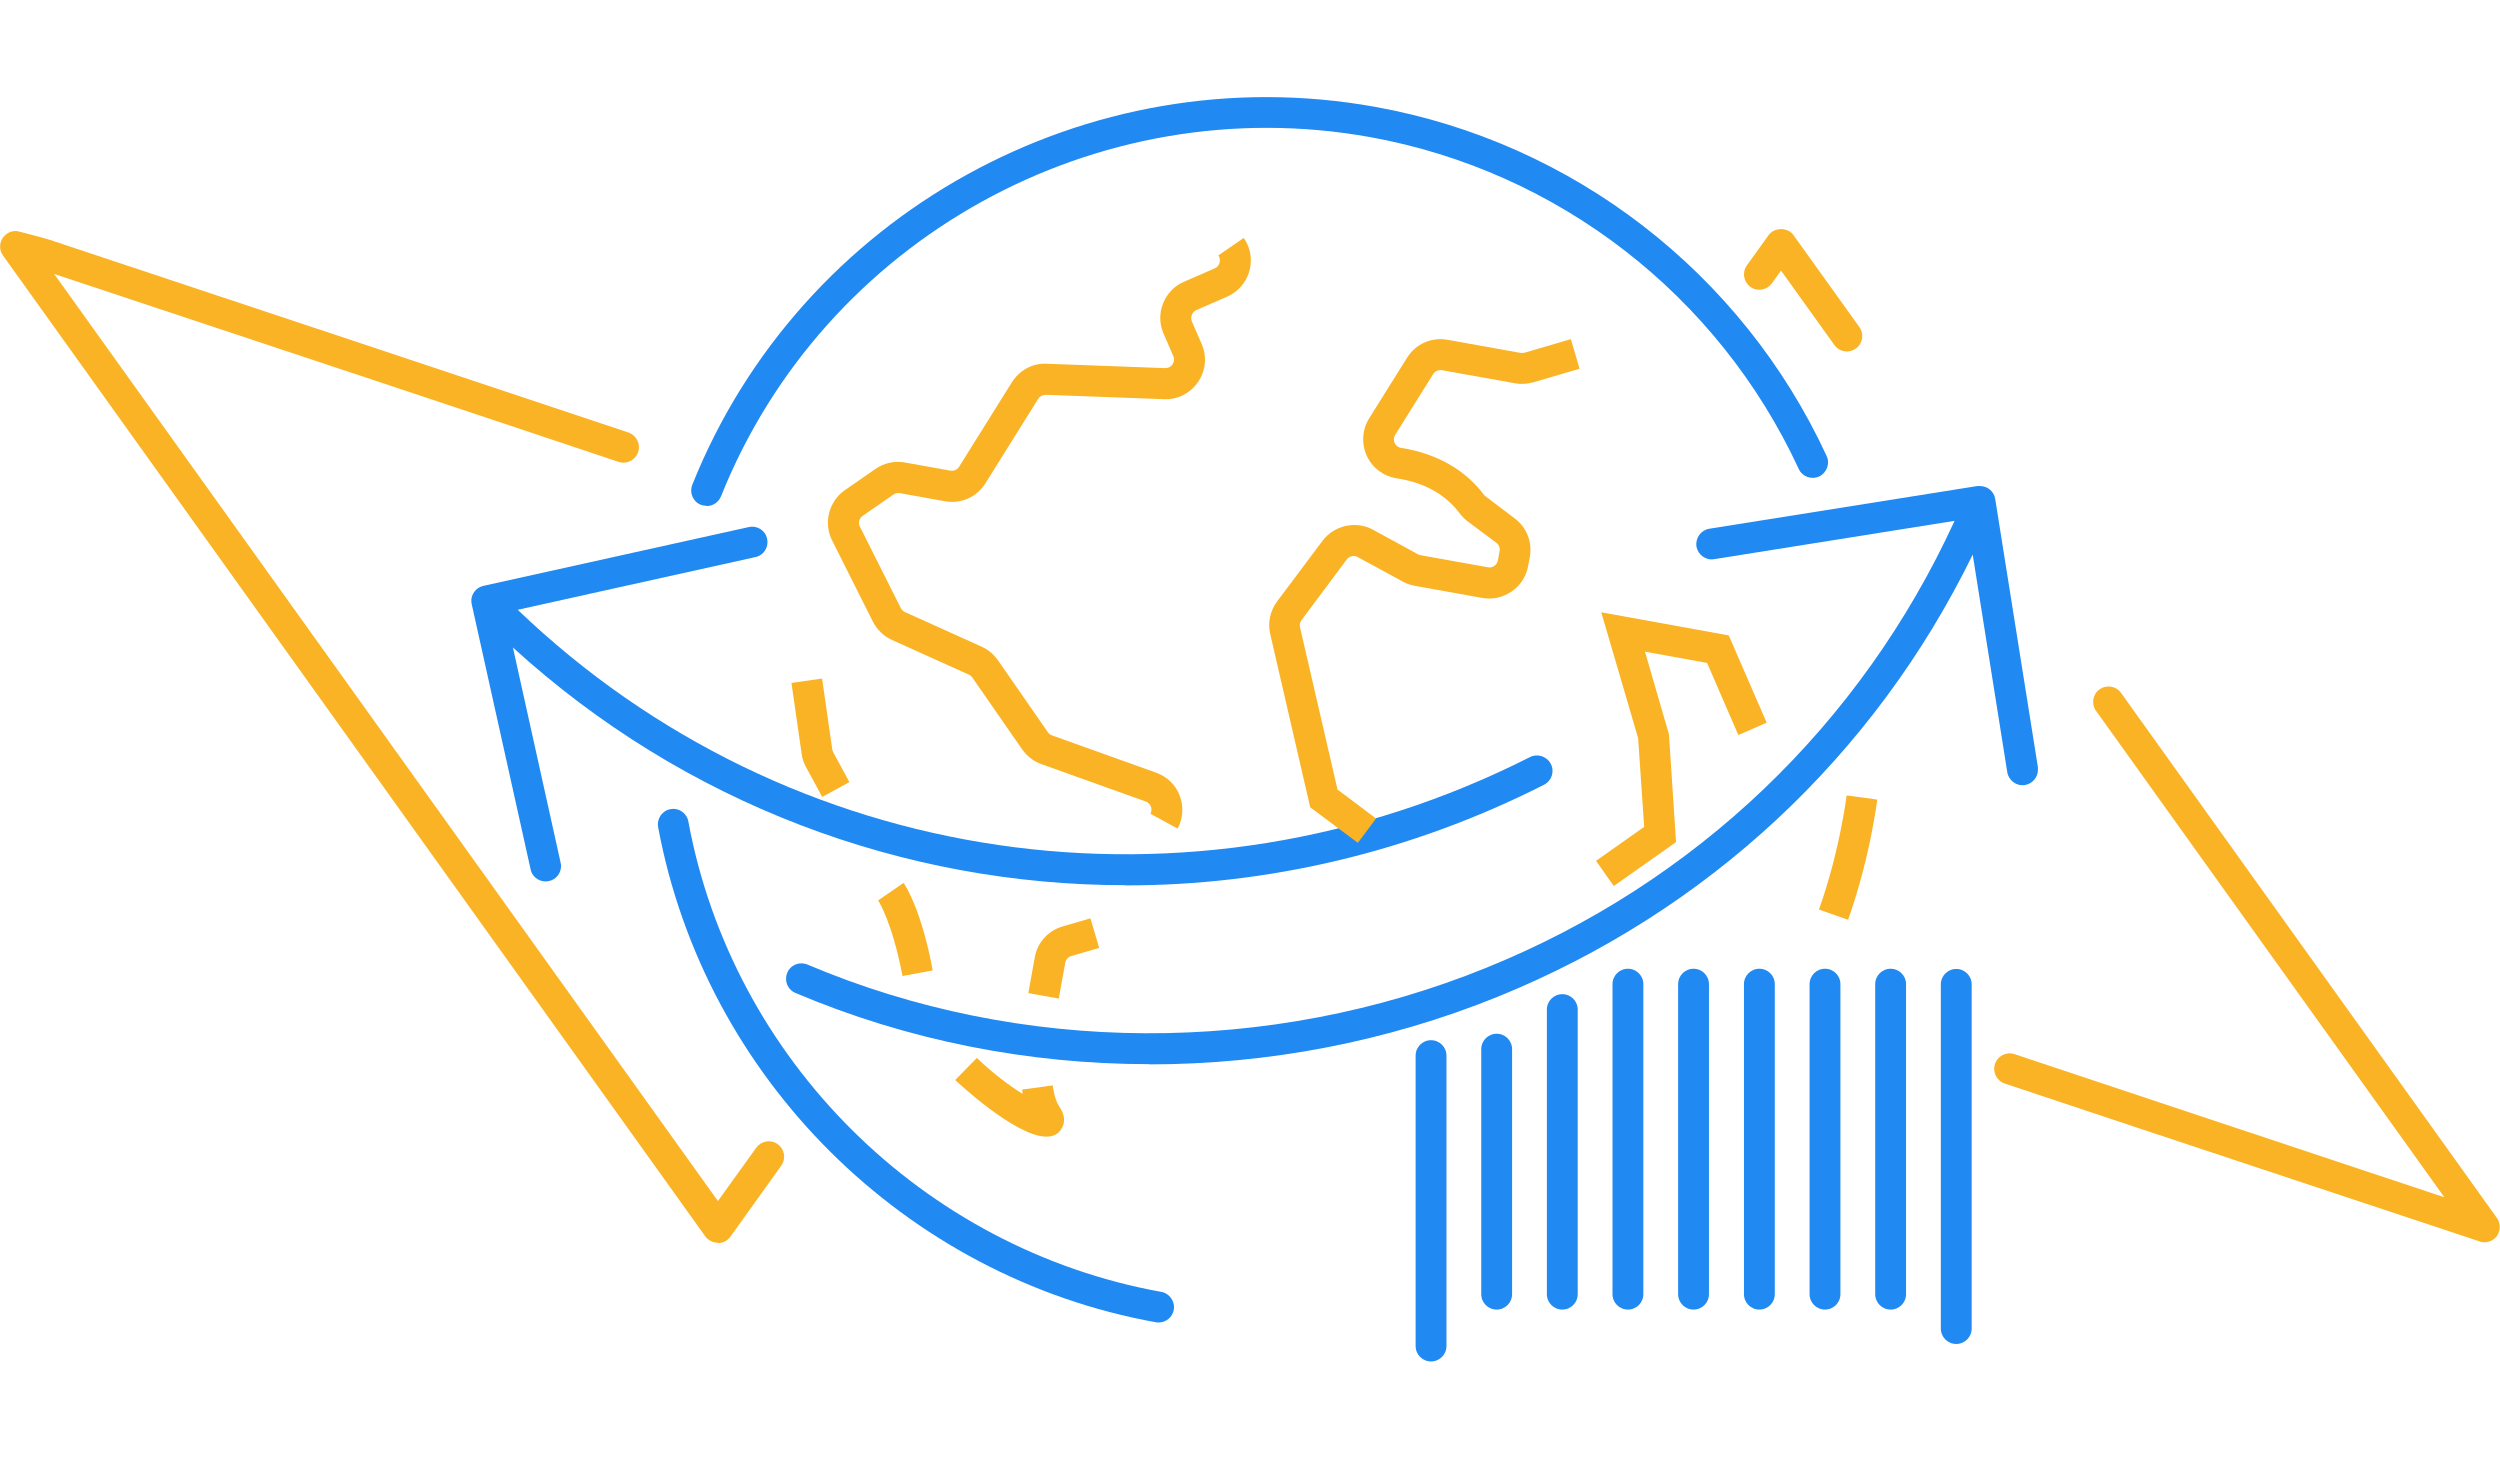 <?xml version="1.0" encoding="UTF-8"?><svg id="Layer_2" xmlns="http://www.w3.org/2000/svg" viewBox="0 0 120 70"><defs><style>.cls-1{fill:none;}.cls-2{fill:#2089f2;}.cls-3{fill:#f9b324;}</style></defs><g id="Small"><rect class="cls-1" width="120" height="70"/><g id="global_logistics-transports"><path class="cls-2" d="M33.91,24.28c-.09,0-.18-.02-.27-.05-.38-.15-.56-.58-.41-.96,5.2-13,18.99-20.63,32.78-18.14,9.51,1.71,17.61,7.98,21.67,16.76.17.37,0,.81-.36.98-.37.17-.81.01-.98-.36-3.86-8.34-11.55-14.3-20.58-15.93-13.11-2.36-26.21,4.89-31.15,17.24-.12.29-.39.47-.69.47Z"/><path class="cls-2" d="M55.62,63.48s-.09,0-.13-.01c-12.06-2.17-21.66-11.73-23.9-23.77-.07-.4.19-.79.59-.86.4-.08.79.19.86.59,2.12,11.44,11.25,20.51,22.7,22.58.4.07.67.46.6.86-.06.36-.38.61-.73.61Z"/></g><path class="cls-2" d="M68.69,65.35c-.41,0-.74-.33-.74-.74v-13.94c0-.41.33-.74.74-.74s.74.33.74.74v13.94c0,.41-.33.74-.74.74Z"/><path class="cls-2" d="M71.84,62.86c-.41,0-.74-.33-.74-.74v-11.76c0-.41.33-.74.74-.74s.74.33.74.74v11.76c0,.41-.33.74-.74.74Z"/><path class="cls-2" d="M74.99,62.86c-.41,0-.74-.33-.74-.74v-13.66c0-.41.33-.74.74-.74s.74.33.74.74v13.66c0,.41-.33.74-.74.74Z"/><path class="cls-2" d="M78.14,62.86c-.41,0-.74-.33-.74-.74v-14.88c0-.41.33-.74.74-.74s.74.33.74.74v14.88c0,.41-.33.74-.74.74Z"/><path class="cls-2" d="M81.29,62.86c-.41,0-.74-.33-.74-.74v-14.88c0-.41.33-.74.74-.74s.74.33.74.74v14.88c0,.41-.33.74-.74.74Z"/><path class="cls-2" d="M84.45,62.86c-.41,0-.74-.33-.74-.74v-14.88c0-.41.33-.74.74-.74s.74.33.74.74v14.88c0,.41-.33.74-.74.74Z"/><path class="cls-2" d="M87.6,62.86c-.41,0-.74-.33-.74-.74v-14.88c0-.41.33-.74.74-.74s.74.33.74.74v14.88c0,.41-.33.74-.74.74Z"/><path class="cls-2" d="M90.75,62.86c-.41,0-.74-.33-.74-.74v-14.88c0-.41.33-.74.74-.74s.74.33.74.74v14.88c0,.41-.33.74-.74.74Z"/><path class="cls-2" d="M93.9,64.51c-.41,0-.74-.33-.74-.74v-16.52c0-.41.33-.74.74-.74s.74.33.74.74v16.52c0,.41-.33.74-.74.74Z"/><path class="cls-2" d="M54.04,42.49c-10.7,0-21.21-3.92-29.42-11.41l2.29,10.33c.01.05.02.11.02.16,0,.34-.23.65-.58.72-.4.09-.8-.16-.88-.56l-2.83-12.74s0,0,0,0c0,0,0,0,0,0h0s0,0,0,0h0c-.03-.15-.02-.29.04-.43h0s0,0,0,0c0,0,0,0,0,0h0s.02-.04.03-.06h0s0,0,0,0h0s0,0,0,0c0,0,0,0,0,0h0c.06-.12.16-.22.27-.29.02-.01.04-.02.06-.03h0s0,0,0,0c.05-.03.11-.04.17-.06l12.73-2.82c.4-.09.8.16.88.56.09.4-.16.8-.56.88l-11.41,2.53c12.98,12.44,32.33,15.31,48.59,7.07.36-.18.81-.04,1,.33.19.37.04.81-.33,1-6.41,3.25-13.28,4.83-20.08,4.83Z"/><path class="cls-2" d="M55.17,51.08c-5.82,0-11.62-1.14-16.99-3.42-.38-.16-.55-.59-.39-.97.16-.38.59-.55.97-.39,10.24,4.34,22.12,4.4,32.59.15,10.04-4.07,17.98-11.66,22.47-21.45l-11.54,1.84c-.4.07-.78-.21-.85-.61-.06-.4.21-.78.61-.85l12.87-2.05s.05,0,.08,0c.14,0,.27.02.39.08.04.02.08.05.12.08.14.11.24.27.27.46h0s0,0,0,0c0,0,0,0,0,0h0s0,0,0,0l2.05,12.88s0,.08,0,.12c0,.36-.26.67-.62.73-.4.07-.78-.21-.85-.61l-1.66-10.45c-4.72,9.66-12.73,17.14-22.79,21.22-5.35,2.17-11.05,3.25-16.73,3.25Z"/><path class="cls-3" d="M34.45,59.65c-.24,0-.46-.12-.6-.31L.14,12.26c-.18-.25-.18-.6,0-.85.18-.26.5-.38.8-.29l.61.16c.34.09.6.16.86.24l4.39,1.46c7.79,2.59,15.58,5.18,23.36,7.78.39.13.6.55.47.94-.13.39-.55.6-.94.47-7.78-2.61-15.57-5.19-23.36-7.78l-3.73-1.24,31.86,44.5,1.84-2.56c.24-.33.7-.41,1.03-.17.33.24.41.7.17,1.03l-2.44,3.41c-.14.19-.36.31-.6.31Z"/><path class="cls-3" d="M119.26,59.63c-.08,0-.16-.01-.23-.04l-15.87-5.27c-2.31-.77-4.62-1.54-6.93-2.31-.39-.13-.6-.55-.47-.94s.54-.6.94-.47c2.31.77,4.62,1.54,6.93,2.31l13.7,4.56-16.72-23.35c-.24-.33-.16-.8.17-1.03.33-.24.8-.16,1.03.17l18.04,25.2c.19.26.18.61,0,.87-.14.19-.37.3-.6.3Z"/><path class="cls-3" d="M88.65,16.87c-.23,0-.46-.11-.6-.31l-2.56-3.57-.44.61c-.24.33-.7.41-1.03.17-.33-.24-.41-.7-.17-1.03l1.04-1.45c.28-.39.93-.39,1.2,0l3.16,4.41c.24.33.16.8-.17,1.03-.13.09-.28.14-.43.14Z"/><polygon class="cls-3" points="77.46 42.53 76.61 41.32 78.92 39.69 78.63 35.43 76.86 29.39 82.98 30.5 84.8 34.69 83.44 35.28 81.94 31.82 78.96 31.28 80.11 35.25 80.45 40.42 77.46 42.53"/><path class="cls-3" d="M65.18,40.46l-2.29-1.71-1.92-8.32c-.13-.54,0-1.11.33-1.56l2.18-2.91c.56-.75,1.61-.98,2.43-.53l2.16,1.18s.08.04.12.04l3.23.58c.11.02.22,0,.31-.07.09-.06.15-.16.17-.27l.08-.43c.03-.16-.03-.31-.16-.41l-1.38-1.03c-.13-.1-.25-.22-.36-.36-.68-.92-1.71-1.5-3.04-1.7-.63-.1-1.17-.5-1.44-1.09-.26-.58-.22-1.25.12-1.79l1.82-2.91c.41-.66,1.18-1,1.94-.86l3.51.63c.06.01.13,0,.19-.01l2.22-.65.42,1.42-2.22.65c-.28.08-.58.1-.87.05l-3.51-.63c-.16-.03-.34.04-.43.19l-1.82,2.91c-.1.17-.06.32-.03.39.03.06.12.21.32.24,1.71.27,3.09,1.06,4,2.29l1.44,1.09c.58.43.86,1.14.73,1.86l-.08.43c-.09.5-.37.93-.79,1.22-.42.29-.92.4-1.42.31l-3.23-.58c-.2-.04-.39-.1-.57-.2l-2.17-1.18c-.18-.1-.41-.05-.53.12l-2.17,2.91c-.07.1-.1.22-.07.34l1.8,7.79,1.85,1.39-.89,1.19Z"/><path class="cls-3" d="M39.46,38.24l-.77-1.42c-.11-.2-.18-.41-.21-.63l-.49-3.41,1.47-.21.49,3.41s.02.09.05.14l.77,1.42-1.3.71Z"/><path class="cls-3" d="M43.32,46.85c-.49-2.59-1.16-3.62-1.17-3.63l1.22-.84c.09.12.86,1.29,1.4,4.2l-1.46.27Z"/><path class="cls-3" d="M50.23,54.56c-1.5,0-4.35-2.69-4.38-2.72l1.04-1.06c.75.73,1.56,1.33,2.2,1.73-.01-.07-.02-.14-.03-.21l1.47-.2c.08.58.22.87.32,1.02.51.74,0,1.2-.06,1.26-.15.12-.34.18-.55.18Z"/><path class="cls-3" d="M50.82,47.93l-1.46-.26.31-1.72c.13-.71.64-1.28,1.33-1.48l1.34-.39.42,1.42-1.34.39c-.15.04-.26.17-.29.33l-.31,1.72Z"/><path class="cls-3" d="M56.52,39.77l-1.3-.71c.08-.15.05-.28.02-.35-.03-.07-.09-.19-.25-.24l-5-1.79c-.37-.13-.69-.38-.92-.7l-2.4-3.46c-.04-.06-.1-.11-.17-.14l-3.68-1.66c-.4-.18-.72-.49-.92-.88l-1.96-3.9c-.42-.84-.16-1.87.61-2.41l1.47-1.02c.42-.29.92-.4,1.42-.31l2.17.39c.17.03.34-.04.43-.19l2.53-4.05c.36-.57.99-.93,1.68-.89l5.67.21c.22,0,.32-.12.36-.18s.12-.21.04-.4l-.47-1.08c-.2-.46-.21-.98-.02-1.45.19-.47.54-.84,1.01-1.04l1.47-.64c.16-.07.21-.2.23-.27.02-.07.04-.21-.06-.35l1.22-.84c.33.47.42,1.05.27,1.6-.16.55-.55.99-1.07,1.22l-1.47.64c-.1.04-.18.13-.22.23-.04.1-.04.22,0,.32l.47,1.08c.26.6.2,1.28-.17,1.82-.37.54-.97.86-1.64.83l-5.67-.21c-.15,0-.29.07-.37.2l-2.53,4.05c-.41.66-1.18,1-1.94.86l-2.17-.39c-.11-.02-.22,0-.31.07l-1.47,1.02c-.17.12-.23.34-.13.53l1.96,3.9c.04.08.11.15.2.19l3.68,1.66c.31.14.58.37.78.65l2.4,3.46c.05.07.12.12.2.15l5,1.79c.52.19.94.59,1.13,1.11s.16,1.1-.11,1.58Z"/><path class="cls-3" d="M88.71,44.15l-1.4-.49c.5-1.41.88-2.89,1.15-4.37.07-.37.13-.74.18-1.11l1.47.2c-.05.39-.12.78-.19,1.17-.28,1.56-.69,3.11-1.21,4.6Z"/></g></svg>
